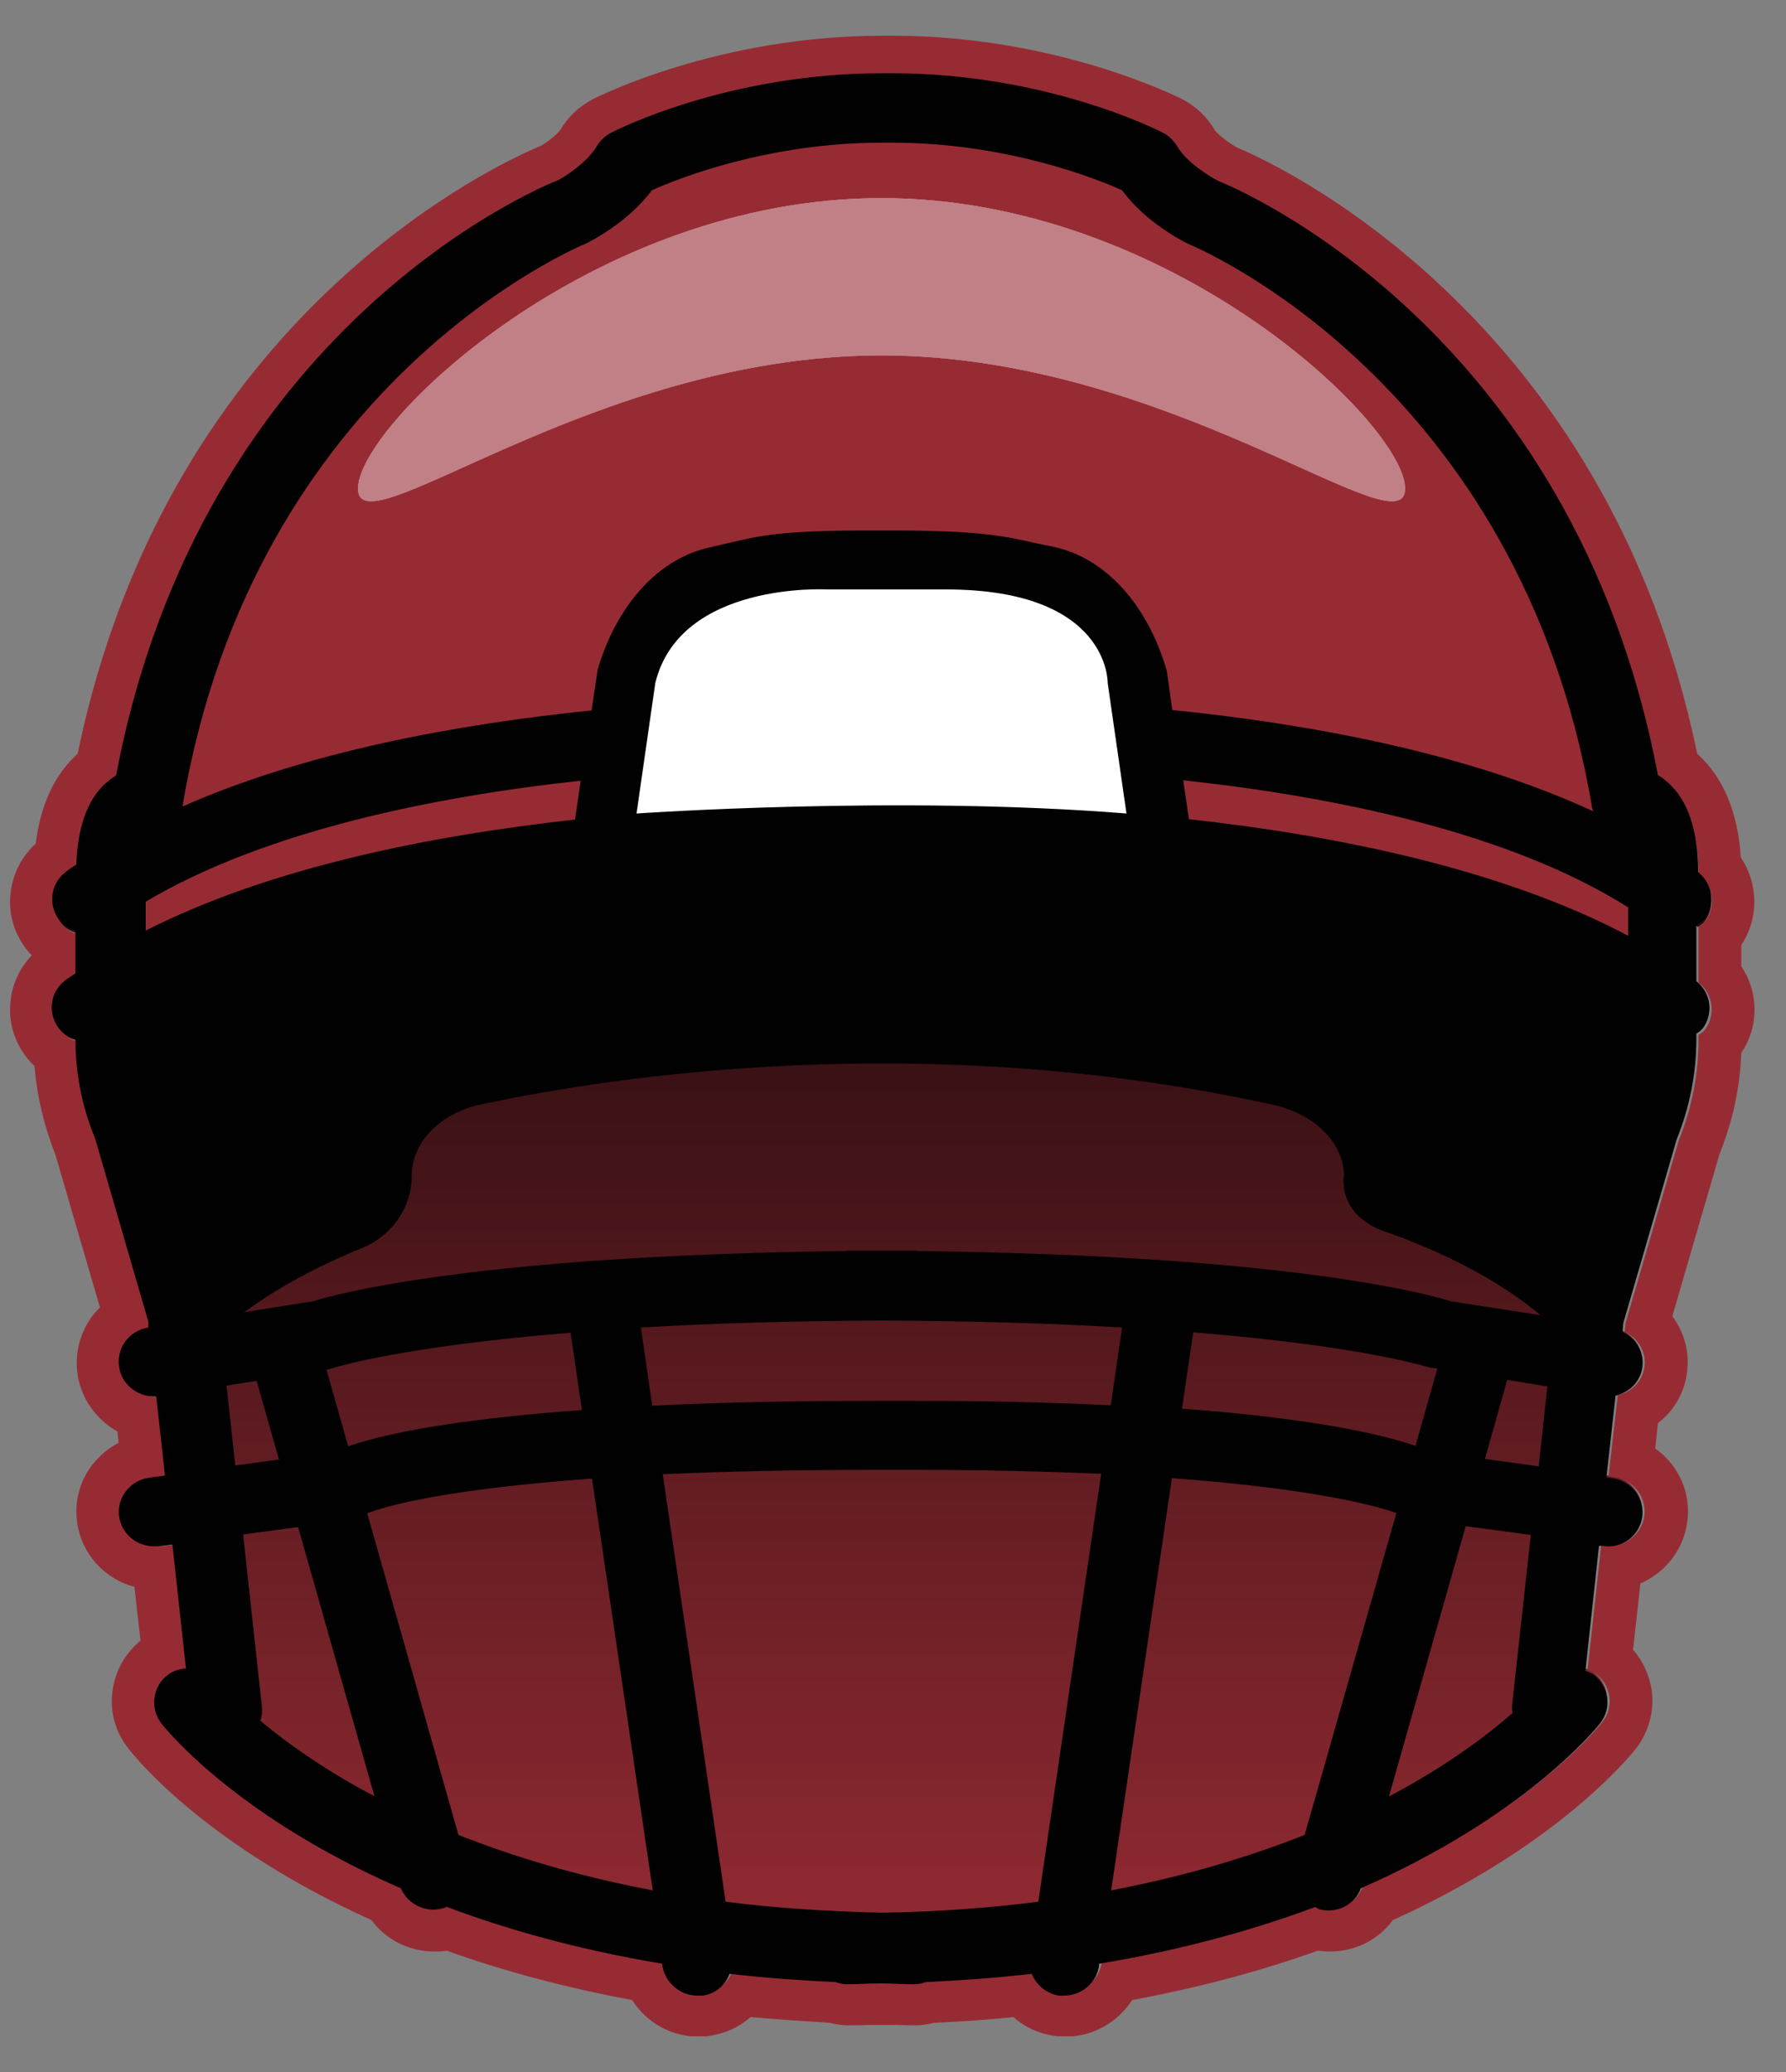 <svg width="25" height="29" viewBox="0 0 25 29" fill="none" xmlns="http://www.w3.org/2000/svg">
<rect x="0" y="0" width="25" height="29" fill="#808080" stroke="none"/>
<g clip-path="url(#clip0_2135_4109)">
<path d="M23.769 12.975C23.769 12.975 23.831 12.938 23.855 12.908C24.014 12.7 23.977 12.407 23.769 12.242C23.769 11.667 23.629 11.245 23.348 10.995C23.299 10.952 23.256 10.921 23.207 10.891C22.015 4.62 17.229 2.676 17.058 2.615C16.948 2.56 16.612 2.358 16.477 2.126C16.429 2.046 16.361 1.979 16.276 1.936C16.209 1.9 14.638 1.111 12.486 1.111H12.346C10.194 1.111 8.623 1.906 8.556 1.936C8.471 1.979 8.403 2.046 8.354 2.126C8.22 2.358 7.884 2.56 7.81 2.597C7.603 2.676 2.817 4.62 1.625 10.891C1.576 10.921 1.533 10.952 1.484 10.995C1.221 11.227 1.087 11.612 1.069 12.132C1.02 12.162 0.971 12.193 0.928 12.229C0.708 12.388 0.665 12.694 0.83 12.902C0.891 12.981 0.971 13.024 1.056 13.055V13.641C1.014 13.672 0.965 13.703 0.922 13.733C0.702 13.892 0.659 14.198 0.824 14.405C0.885 14.485 0.965 14.528 1.056 14.558C1.056 15.035 1.148 15.499 1.331 15.94L2.077 18.494V18.574C1.808 18.617 1.625 18.861 1.668 19.124C1.704 19.362 1.918 19.527 2.151 19.527C2.163 19.527 2.169 19.527 2.181 19.527L2.303 20.628L2.083 20.658C1.814 20.695 1.625 20.939 1.662 21.202C1.698 21.441 1.906 21.618 2.151 21.618C2.175 21.618 2.193 21.618 2.218 21.618L2.407 21.593L2.597 23.317C2.511 23.323 2.419 23.348 2.346 23.402C2.132 23.561 2.089 23.867 2.254 24.075C2.322 24.16 3.3 25.371 5.604 26.373C5.677 26.562 5.861 26.685 6.056 26.685C6.099 26.685 6.142 26.685 6.191 26.666C6.215 26.666 6.227 26.648 6.246 26.636C7.095 26.954 8.098 27.235 9.265 27.424V27.455C9.308 27.693 9.516 27.87 9.754 27.87C9.779 27.87 9.803 27.87 9.827 27.87C10.011 27.846 10.145 27.724 10.206 27.571C10.677 27.626 11.172 27.663 11.692 27.687C11.741 27.706 11.796 27.718 11.851 27.718C12.016 27.718 12.162 27.706 12.321 27.706C12.48 27.706 12.627 27.718 12.792 27.718C12.847 27.718 12.902 27.706 12.951 27.687C13.47 27.663 13.965 27.626 14.436 27.571C14.497 27.724 14.638 27.846 14.815 27.87C14.839 27.87 14.864 27.87 14.888 27.87C15.127 27.87 15.341 27.699 15.377 27.455V27.424C16.551 27.229 17.553 26.954 18.403 26.636C18.421 26.642 18.439 26.66 18.458 26.666C18.501 26.679 18.55 26.685 18.592 26.685C18.794 26.685 18.971 26.562 19.045 26.373C21.343 25.371 22.327 24.16 22.394 24.075C22.559 23.861 22.516 23.561 22.302 23.402C22.266 23.378 22.229 23.366 22.186 23.348L22.376 21.605H22.425C22.694 21.654 22.944 21.465 22.981 21.202C23.018 20.939 22.828 20.695 22.559 20.658L22.48 20.646L22.608 19.509C22.797 19.466 22.95 19.32 22.981 19.124C23.018 18.91 22.895 18.715 22.706 18.623L22.718 18.494L23.464 15.94C23.647 15.493 23.739 15.017 23.739 14.534V14.466C23.739 14.466 23.8 14.43 23.824 14.399C23.983 14.191 23.947 13.898 23.739 13.733V12.957L23.769 12.975Z" fill="url(#paint0_linear_2135_4109)"/>
<path d="M12.492 1.111C14.644 1.111 16.215 1.906 16.282 1.936C16.367 1.979 16.435 2.046 16.484 2.126C16.618 2.358 16.954 2.56 17.064 2.615C17.235 2.676 22.021 4.62 23.213 10.891C23.262 10.921 23.305 10.952 23.354 10.995C23.635 11.245 23.775 11.661 23.775 12.242C23.983 12.407 24.026 12.7 23.861 12.908C23.837 12.938 23.806 12.957 23.775 12.975V13.751C23.983 13.916 24.02 14.21 23.861 14.418C23.837 14.448 23.806 14.466 23.775 14.485V14.552C23.775 15.035 23.684 15.505 23.5 15.958L22.755 18.513L22.742 18.641C22.932 18.733 23.054 18.928 23.017 19.142C22.987 19.338 22.834 19.485 22.645 19.527L22.516 20.664L22.596 20.676C22.865 20.713 23.054 20.957 23.017 21.22C22.981 21.459 22.773 21.636 22.535 21.636C22.51 21.636 22.486 21.636 22.461 21.636H22.412L22.223 23.372C22.26 23.39 22.302 23.402 22.339 23.427C22.553 23.586 22.596 23.891 22.431 24.099C22.363 24.185 21.386 25.395 19.081 26.397C19.008 26.587 18.825 26.709 18.629 26.709C18.586 26.709 18.543 26.709 18.494 26.691C18.47 26.691 18.458 26.672 18.439 26.66C17.59 26.978 16.587 27.259 15.42 27.449V27.479C15.377 27.718 15.169 27.895 14.931 27.895C14.907 27.895 14.882 27.895 14.858 27.895C14.674 27.87 14.54 27.748 14.479 27.595C14.008 27.65 13.513 27.687 12.993 27.712C12.945 27.73 12.89 27.742 12.835 27.742C12.669 27.742 12.523 27.73 12.364 27.73C12.205 27.73 12.058 27.742 11.893 27.742C11.838 27.742 11.783 27.73 11.734 27.712C11.215 27.687 10.72 27.65 10.249 27.595C10.188 27.748 10.047 27.87 9.87 27.895C9.846 27.895 9.821 27.895 9.797 27.895C9.558 27.895 9.345 27.724 9.308 27.479V27.449C8.134 27.253 7.132 26.978 6.282 26.66C6.264 26.666 6.246 26.685 6.227 26.691C6.184 26.703 6.136 26.709 6.093 26.709C5.891 26.709 5.714 26.587 5.641 26.397C3.342 25.395 2.358 24.185 2.291 24.099C2.126 23.885 2.169 23.586 2.389 23.427C2.462 23.372 2.554 23.347 2.639 23.341L2.45 21.618L2.26 21.642C2.26 21.642 2.212 21.642 2.193 21.642C1.949 21.642 1.741 21.465 1.704 21.227C1.668 20.964 1.857 20.719 2.126 20.683L2.346 20.652L2.224 19.552C2.224 19.552 2.205 19.552 2.193 19.552C1.955 19.552 1.747 19.381 1.704 19.148C1.661 18.886 1.845 18.641 2.114 18.598L2.108 18.519L1.362 15.964C1.179 15.524 1.087 15.053 1.087 14.582C1.001 14.552 0.916 14.503 0.855 14.43C0.69 14.216 0.732 13.916 0.952 13.757C0.995 13.727 1.044 13.696 1.087 13.666V13.079C1.001 13.048 0.916 12.999 0.861 12.926C0.696 12.712 0.739 12.413 0.959 12.254C1.001 12.223 1.05 12.187 1.099 12.156C1.117 11.636 1.252 11.251 1.515 11.019C1.564 10.976 1.606 10.946 1.655 10.915C2.829 4.62 7.615 2.682 7.823 2.596C7.89 2.56 8.232 2.352 8.367 2.126C8.415 2.046 8.483 1.979 8.568 1.936C8.635 1.9 10.206 1.111 12.358 1.111H12.498M12.498 0.5H12.358C10.053 0.5 8.36 1.356 8.293 1.392C8.104 1.49 7.951 1.637 7.841 1.82C7.804 1.875 7.664 1.991 7.56 2.046C7.028 2.266 2.364 4.363 1.087 10.549C0.763 10.842 0.567 11.264 0.5 11.808C0.311 11.979 0.188 12.211 0.152 12.468C0.109 12.761 0.188 13.048 0.366 13.281C0.39 13.311 0.415 13.342 0.445 13.372C0.286 13.537 0.182 13.745 0.152 13.977C0.109 14.271 0.188 14.558 0.366 14.79C0.402 14.839 0.439 14.882 0.482 14.919C0.518 15.347 0.616 15.756 0.775 16.16L1.399 18.299C1.356 18.341 1.319 18.384 1.282 18.433C1.111 18.672 1.044 18.959 1.087 19.246C1.142 19.588 1.356 19.876 1.643 20.035L1.661 20.194C1.515 20.267 1.393 20.377 1.289 20.505C1.111 20.738 1.038 21.025 1.081 21.312C1.142 21.752 1.466 22.101 1.881 22.21L1.967 22.962C1.753 23.14 1.613 23.384 1.576 23.659C1.533 23.953 1.613 24.24 1.796 24.472C1.906 24.613 2.896 25.835 5.2 26.874C5.402 27.149 5.726 27.314 6.081 27.314C6.136 27.314 6.197 27.314 6.252 27.302C7.052 27.589 7.926 27.822 8.849 27.993C9.045 28.304 9.393 28.506 9.778 28.506C9.827 28.506 9.882 28.506 9.931 28.494C10.151 28.463 10.347 28.372 10.506 28.231C10.842 28.262 11.209 28.286 11.612 28.311C11.685 28.329 11.771 28.347 11.875 28.347C11.979 28.347 12.077 28.347 12.181 28.341C12.242 28.341 12.297 28.341 12.358 28.341C12.395 28.341 12.456 28.341 12.511 28.341C12.608 28.341 12.712 28.347 12.816 28.347C12.92 28.347 13.006 28.329 13.079 28.311C13.482 28.292 13.849 28.268 14.185 28.231C14.344 28.372 14.54 28.463 14.754 28.494C14.809 28.5 14.858 28.506 14.913 28.506C15.298 28.506 15.646 28.304 15.848 27.993C16.771 27.822 17.645 27.589 18.446 27.302C18.501 27.308 18.562 27.314 18.617 27.314C18.971 27.314 19.295 27.149 19.497 26.874C21.801 25.829 22.791 24.607 22.901 24.472C23.079 24.24 23.158 23.953 23.121 23.665C23.091 23.451 22.999 23.25 22.859 23.091L22.962 22.162C23.305 22.015 23.561 21.697 23.616 21.312C23.659 21.025 23.586 20.738 23.409 20.505C23.341 20.414 23.262 20.34 23.17 20.273L23.207 19.919C23.421 19.753 23.568 19.515 23.61 19.24C23.659 18.941 23.58 18.653 23.409 18.421L24.069 16.153C24.252 15.701 24.356 15.224 24.374 14.735C24.625 14.369 24.619 13.886 24.374 13.525V13.226C24.625 12.853 24.613 12.364 24.368 12.003C24.326 11.367 24.124 10.879 23.757 10.549C22.48 4.369 17.792 2.26 17.315 2.065C17.211 2.01 17.046 1.881 17.003 1.82C16.899 1.637 16.74 1.49 16.557 1.392C16.484 1.356 14.79 0.5 12.492 0.5L12.498 0.5Z" fill="#972B34"/>
<path d="M18.812 16.422C18.788 15.97 18.378 15.585 17.822 15.463C12.957 14.393 8.605 15.059 6.734 15.457C6.16 15.579 5.763 15.989 5.763 16.459C5.763 16.899 5.488 17.297 5.066 17.468C2.865 18.366 2.395 19.46 2.395 19.46L1.319 14.381C9.974 8.122 23.684 14.326 23.684 14.326L22.376 19.424C22.376 19.424 21.978 18.158 19.399 17.241C19.399 17.241 18.739 17.064 18.812 16.429V16.422Z" fill="#010101"/>
<path d="M22.981 13.69C22.981 6.343 16.691 3.061 16.691 3.061L15.671 2.193C14.595 1.863 13.006 1.362 12.339 1.515C11.673 1.368 10.084 1.869 9.008 2.193L6.227 3.574C6.227 3.574 1.888 8.91 1.826 13.482C1.826 13.482 4.779 11.759 12.126 11.691C19.479 11.765 22.981 13.69 22.981 13.69Z" fill="#972B34"/>
<path d="M6.068 26.728C5.854 26.728 5.653 26.587 5.591 26.373L3.483 18.941C3.409 18.684 3.562 18.415 3.825 18.342C4.088 18.268 4.357 18.421 4.43 18.678L6.539 26.11C6.612 26.367 6.459 26.636 6.197 26.709C6.154 26.721 6.105 26.728 6.062 26.728H6.068Z" fill="#010101"/>
<path d="M8.409 11.935L8.764 9.472C8.99 8.708 9.473 8.164 10.035 8.048C10.604 7.932 10.762 7.828 12.095 7.828H12.529C13.855 7.828 14.081 7.932 14.65 8.048C15.212 8.164 15.695 8.708 15.921 9.472L16.276 11.935" fill="white"/>
<path d="M23.769 12.938C23.769 12.938 23.83 12.901 23.855 12.871C24.014 12.663 23.977 12.37 23.769 12.205C23.769 11.624 23.629 11.202 23.347 10.952C23.299 10.909 23.256 10.878 23.207 10.848C22.015 4.552 17.229 2.602 17.058 2.535C16.948 2.48 16.612 2.278 16.477 2.046C16.428 1.967 16.361 1.899 16.276 1.857C16.208 1.82 14.637 1.025 12.486 1.025H12.345C10.194 1.025 8.623 1.82 8.556 1.857C8.47 1.899 8.403 1.967 8.354 2.046C8.22 2.278 7.884 2.486 7.81 2.523C7.602 2.602 2.817 4.552 1.625 10.854C1.576 10.884 1.533 10.915 1.484 10.958C1.221 11.19 1.087 11.581 1.068 12.101C1.02 12.131 0.971 12.162 0.928 12.198C0.708 12.357 0.665 12.663 0.83 12.877C0.891 12.956 0.971 12.999 1.056 13.03V13.623C1.013 13.653 0.965 13.684 0.922 13.714C0.702 13.873 0.659 14.179 0.824 14.393C0.885 14.472 0.965 14.515 1.056 14.546C1.056 15.022 1.148 15.493 1.331 15.933L2.077 18.5V18.58C1.808 18.622 1.625 18.867 1.667 19.136C1.704 19.374 1.918 19.545 2.156 19.545C2.169 19.545 2.175 19.545 2.187 19.545L2.309 20.652L2.089 20.682C1.82 20.719 1.631 20.963 1.667 21.226C1.704 21.471 1.912 21.642 2.156 21.642C2.181 21.642 2.199 21.642 2.224 21.642L2.413 21.617L2.603 23.353C2.517 23.359 2.425 23.384 2.352 23.439C2.138 23.598 2.095 23.903 2.254 24.117C2.352 24.239 4.29 26.654 9.271 27.485V27.516C9.314 27.754 9.522 27.931 9.76 27.931C9.784 27.931 9.809 27.931 9.833 27.931C10.017 27.907 10.151 27.785 10.212 27.626C10.683 27.681 11.178 27.717 11.697 27.742C11.746 27.76 11.801 27.772 11.856 27.772C12.021 27.772 12.168 27.76 12.327 27.76C12.486 27.76 12.633 27.772 12.798 27.772C12.853 27.772 12.908 27.76 12.957 27.742C13.476 27.717 13.971 27.681 14.442 27.626C14.503 27.779 14.644 27.901 14.821 27.931C14.845 27.931 14.87 27.931 14.894 27.931C15.133 27.931 15.347 27.76 15.383 27.516V27.485C16.557 27.29 17.559 27.008 18.409 26.691C18.427 26.697 18.445 26.715 18.464 26.721C18.506 26.733 18.555 26.739 18.598 26.739C18.8 26.739 18.977 26.617 19.05 26.428C21.349 25.419 22.333 24.203 22.4 24.117C22.565 23.903 22.522 23.604 22.308 23.439C22.272 23.414 22.235 23.402 22.192 23.384L22.382 21.636H22.431C22.7 21.685 22.95 21.495 22.987 21.232C23.023 20.97 22.834 20.725 22.565 20.688L22.486 20.676L22.614 19.533C22.803 19.49 22.956 19.344 22.987 19.148C23.023 18.934 22.901 18.732 22.712 18.641L22.724 18.512L23.47 15.945C23.653 15.493 23.745 15.022 23.745 14.533V14.466C23.745 14.466 23.806 14.429 23.83 14.399C23.989 14.191 23.953 13.898 23.745 13.733V12.956L23.769 12.938ZM8.214 3.403C8.275 3.372 8.794 3.11 9.124 2.663C9.491 2.498 10.75 1.997 12.345 1.997H12.486C14.081 1.997 15.34 2.498 15.707 2.663C16.031 3.11 16.557 3.379 16.648 3.421C16.697 3.44 21.275 5.328 22.284 11.294C22.284 11.312 22.296 11.331 22.302 11.355C20.53 10.536 18.335 10.133 16.41 9.937L16.337 9.417L16.325 9.362C16.049 8.439 15.457 7.798 14.735 7.651L14.497 7.602C14.069 7.504 13.696 7.425 12.529 7.425H12.095C10.958 7.425 10.628 7.498 10.218 7.596C10.139 7.614 10.053 7.633 9.956 7.657C9.234 7.804 8.641 8.446 8.366 9.369L8.281 9.943C6.417 10.133 4.296 10.518 2.554 11.288C3.556 5.322 8.128 3.44 8.214 3.403ZM2.04 12.62C3.697 11.636 6.044 11.153 8.128 10.927L8.049 11.471C6.056 11.691 3.801 12.131 2.04 13.024V12.62ZM3.171 19.393L4.571 19.172L4.662 19.148C4.662 19.148 5.573 18.849 7.987 18.653L8.146 19.735C5.86 19.9 4.98 20.181 4.675 20.322L3.293 20.511L3.171 19.393ZM3.642 24.087C3.666 24.026 3.672 23.952 3.666 23.885L3.403 21.477L4.895 21.275L4.999 21.251L5.078 21.208C5.115 21.189 5.75 20.878 8.287 20.695L9.137 26.458C6.197 25.902 4.461 24.771 3.642 24.081V24.087ZM8.971 18.58C9.907 18.525 11.031 18.488 12.339 18.482C13.653 18.488 14.778 18.525 15.707 18.58L15.548 19.668C14.766 19.631 13.867 19.607 12.81 19.607H12.266C11.031 19.607 10.005 19.631 9.13 19.674L8.971 18.58ZM14.534 26.617C13.861 26.703 13.128 26.758 12.345 26.77C11.563 26.752 10.83 26.703 10.157 26.617L9.277 20.633C10.108 20.597 11.098 20.572 12.272 20.572H12.816C13.812 20.572 14.674 20.597 15.414 20.627L14.534 26.617ZM18.262 25.682C17.504 25.982 16.606 26.257 15.554 26.458L16.404 20.688C18.458 20.841 19.313 21.092 19.546 21.177L18.262 25.682ZM16.544 19.723L16.703 18.647C19.118 18.843 20.01 19.142 20.022 19.142L20.12 19.154L19.814 20.236C19.387 20.089 18.445 19.857 16.551 19.716L16.544 19.723ZM21.178 23.971C20.823 24.282 20.261 24.71 19.442 25.144L20.517 21.361L21.428 21.483L21.165 23.873C21.165 23.903 21.165 23.934 21.171 23.971H21.178ZM21.538 20.523L20.786 20.419L21.098 19.313L21.66 19.405L21.538 20.523ZM22.791 14.515C22.791 14.882 22.718 15.242 22.577 15.585C22.571 15.603 22.565 15.615 22.559 15.634L21.795 18.262C21.795 18.262 21.783 18.317 21.777 18.341L21.764 18.439L20.31 18.213C19.974 18.109 18.024 17.571 12.847 17.51C12.834 17.51 12.828 17.504 12.816 17.504C12.651 17.504 12.504 17.504 12.345 17.504C12.187 17.504 12.04 17.504 11.875 17.504C11.863 17.504 11.856 17.504 11.844 17.51C6.673 17.571 4.717 18.109 4.381 18.213L3.067 18.421V18.347C3.067 18.347 3.049 18.292 3.043 18.268L2.279 15.64C2.279 15.64 2.266 15.609 2.26 15.591C2.12 15.248 2.046 14.888 2.046 14.521V14.136C4.864 12.455 9.717 12.247 11.801 12.241C11.832 12.241 11.863 12.26 11.899 12.254C11.912 12.254 12.07 12.247 12.339 12.241C12.62 12.241 12.786 12.254 12.798 12.254C12.834 12.254 12.865 12.241 12.902 12.241C15.023 12.241 19.998 12.461 22.791 14.222V14.521V14.515ZM22.791 13.097C21.012 12.156 18.69 11.691 16.642 11.465L16.563 10.921C18.708 11.153 21.135 11.655 22.791 12.7V13.097Z" fill="#010101"/>
<g opacity="0.4">
<path d="M19.668 6.838C19.668 7.73 16.386 4.974 12.339 4.974C8.293 4.974 5.011 7.73 5.011 6.838C5.011 5.946 8.293 2.773 12.339 2.773C16.386 2.773 19.668 5.946 19.668 6.838Z" fill="white"/>
<path d="M19.668 6.838C19.668 7.73 16.386 4.974 12.339 4.974C8.293 4.974 5.011 7.73 5.011 6.838C5.011 5.946 8.293 2.773 12.339 2.773C16.386 2.773 19.668 5.946 19.668 6.838Z" fill="white"/>
<path d="M19.668 6.838C19.668 7.73 16.386 4.974 12.339 4.974C8.293 4.974 5.011 7.73 5.011 6.838C5.011 5.946 8.293 2.773 12.339 2.773C16.386 2.773 19.668 5.946 19.668 6.838Z" fill="white"/>
</g>
<path d="M8.91 11.386C8.91 11.386 12.578 11.129 15.768 11.386L15.505 9.558C15.505 9.558 15.536 8.25 13.244 8.25C10.83 8.25 11.575 8.25 11.575 8.25C11.575 8.25 9.522 8.134 9.173 9.558L8.91 11.386Z" fill="white"/>
</g>
<defs>
<linearGradient id="paint0_linear_2135_4109" x1="12.339" y1="1.111" x2="12.339" y2="27.871" gradientUnits="userSpaceOnUse">
<stop offset="0.223" stop-color="#010101"/>
<stop offset="1" stop-color="#972B34"/>
</linearGradient>
<clipPath id="clip0_2135_4109">
<rect width="24.43" height="28" fill="white" transform="translate(0.133 0.5)"/>
</clipPath>
</defs>
</svg>
